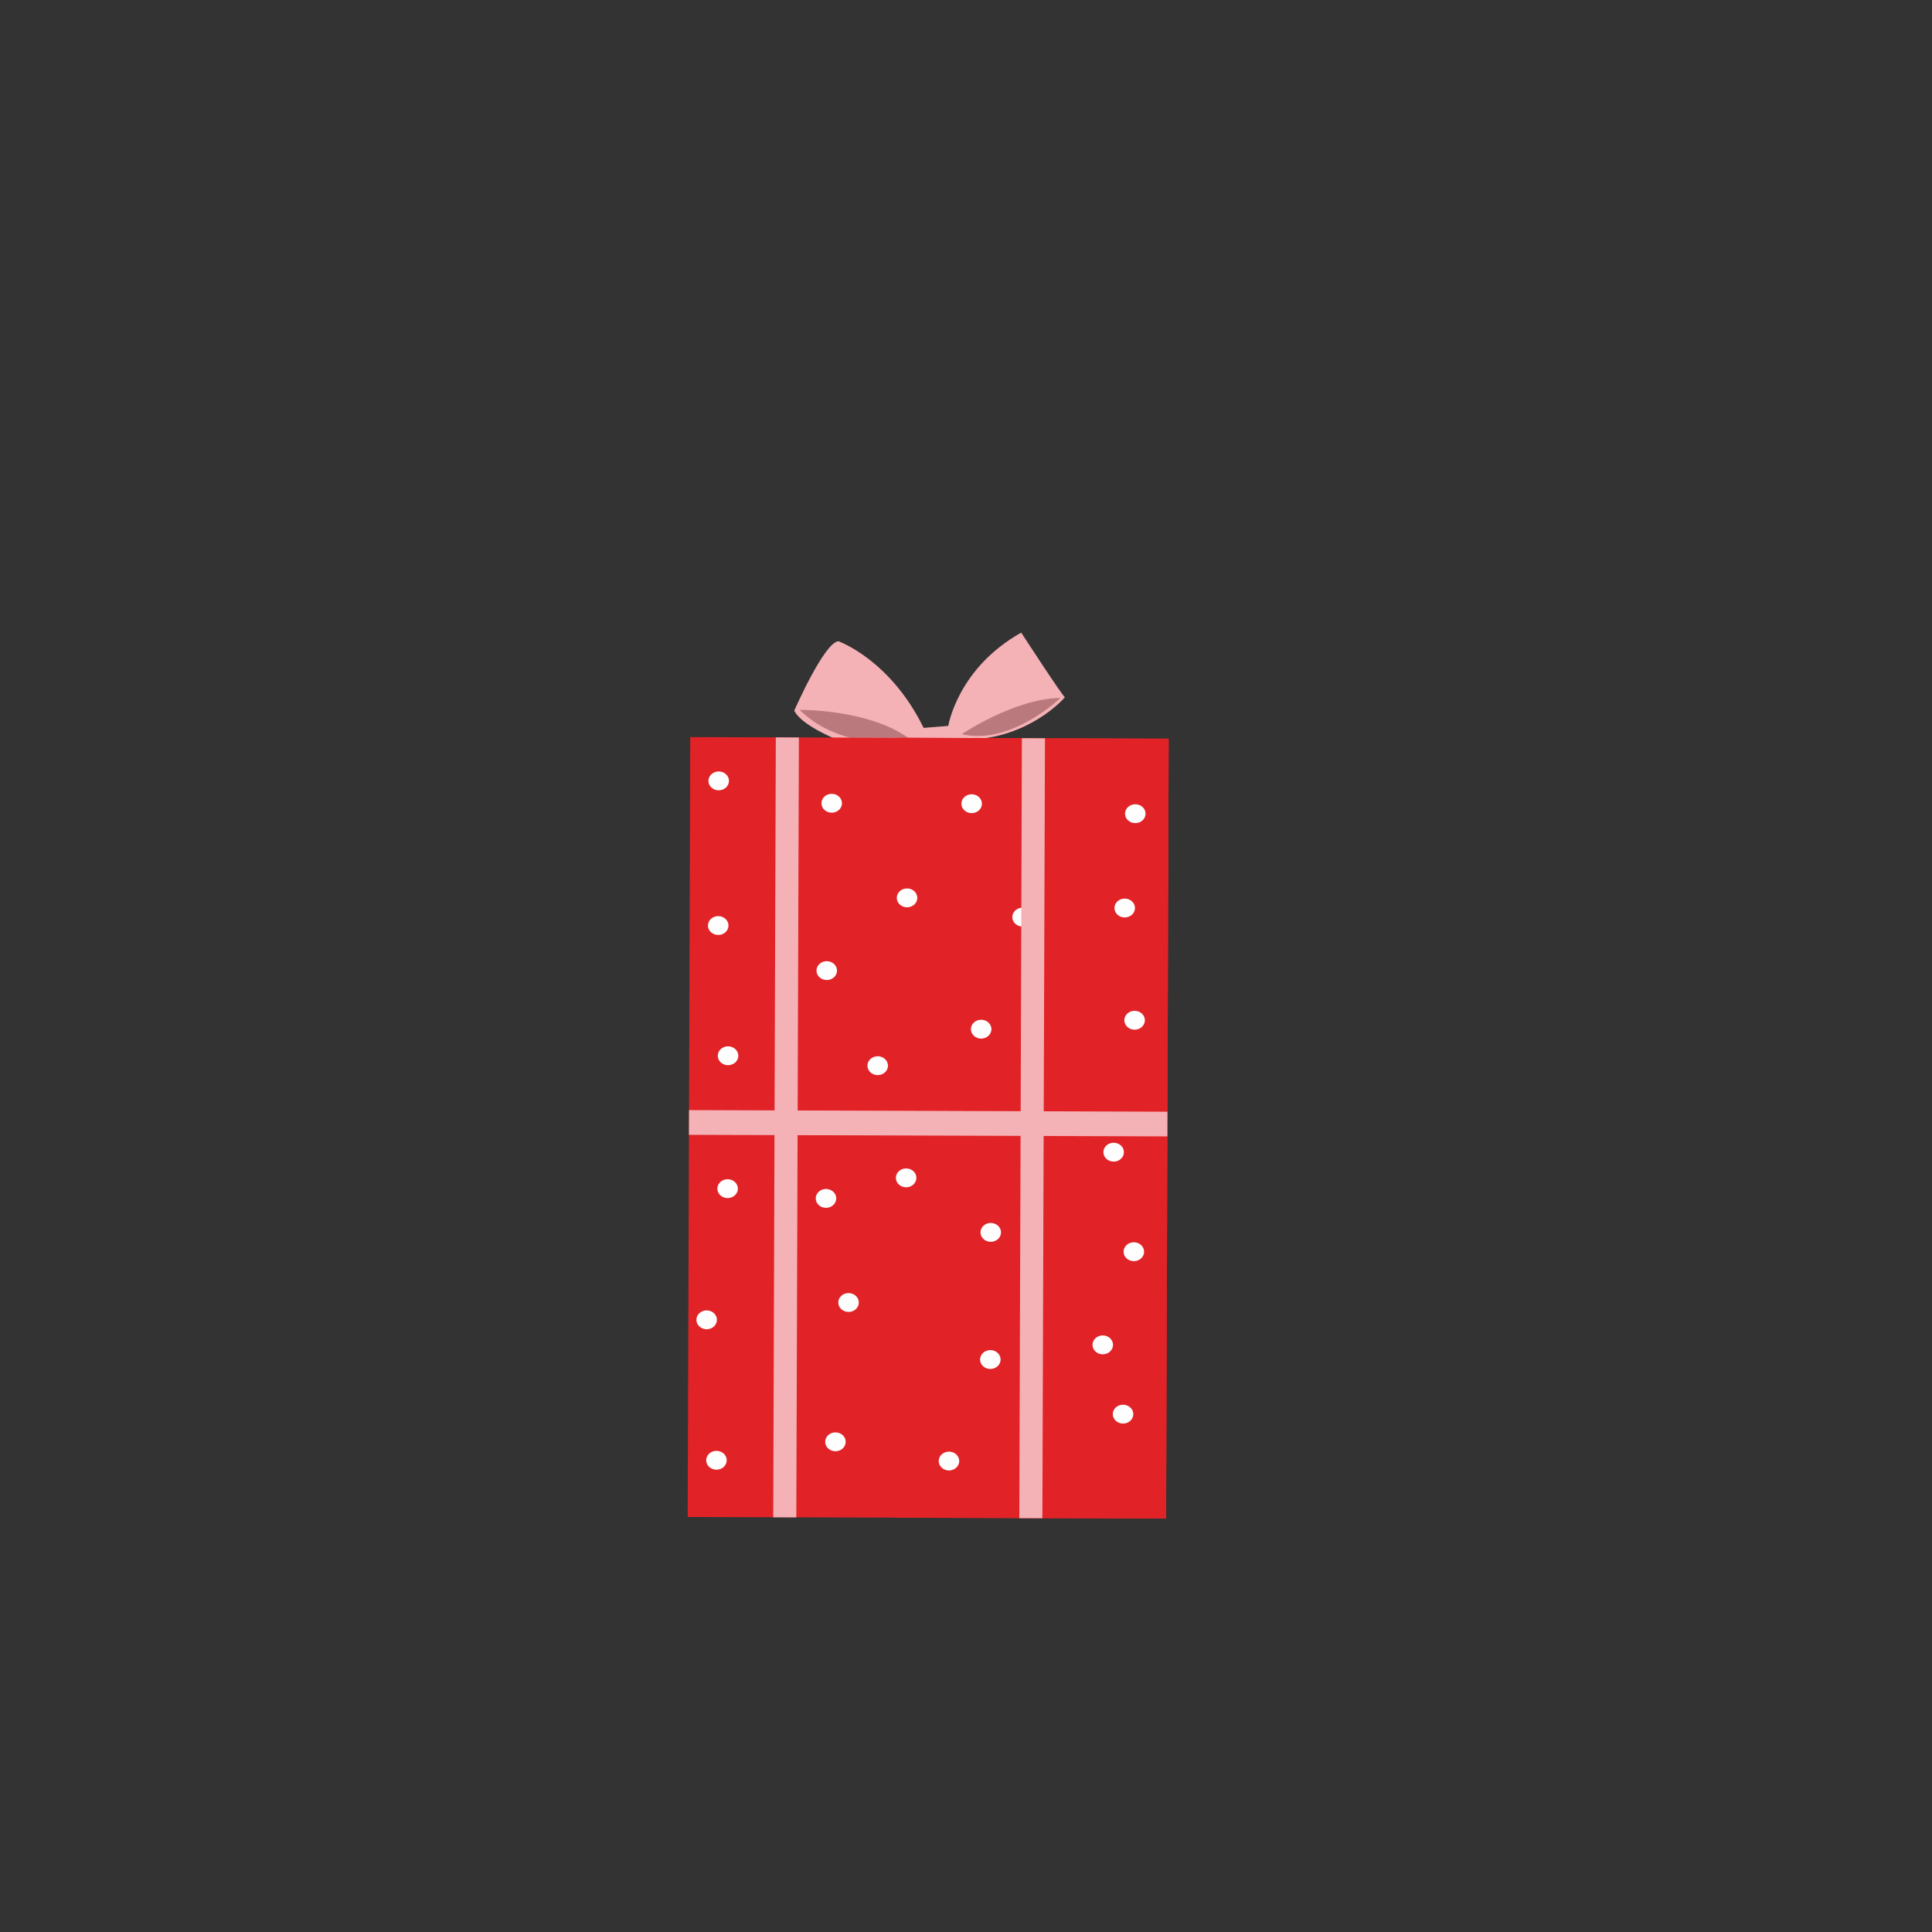 <?xml version="1.0" encoding="UTF-8"?> <svg xmlns="http://www.w3.org/2000/svg" xmlns:xlink="http://www.w3.org/1999/xlink" xmlns:xodm="http://www.corel.com/coreldraw/odm/2003" xml:space="preserve" width="2040px" height="2040px" version="1.1" style="shape-rendering:geometricPrecision; text-rendering:geometricPrecision; image-rendering:optimizeQuality; fill-rule:evenodd; clip-rule:evenodd" viewBox="0 0 2040 2040"><rect x="0" y="0" width="2040" height="2040" fill="#333333" stroke="none"/> <defs> <style type="text/css"> .fil3 {fill:#FEFEFE;fill-rule:nonzero} .fil0 {fill:#F5B2B6;fill-rule:nonzero} .fil2 {fill:#E12327;fill-rule:nonzero} .fil1 {fill:#BA797D;fill-rule:nonzero} </style> </defs> <g id="Слой_x0020_1">  <g id="_2406925638336"> <path class="fil0" d="M838.65 750.42c0,0 31.52,-72.14 46.6,-73.33 0,0 54.61,19.11 90,91.48l26.04 -2.07c0,0 9.67,-60.76 77.02,-98.51 0,0 44.76,68.87 46.08,68.07 1.32,-0.79 -30.91,36.91 -86.89,43.77 -55.98,6.86 -138.01,7.32 -138.01,7.32 0,0 -51.04,-17.51 -60.84,-36.73z"></path> <path class="fil1" d="M1032.2 777.11c-5.53,0 -11.11,-0.57 -16.72,-1.86 0,0 56.44,-38.03 104.15,-38.18 0,0 -41.34,40.04 -87.43,40.04z"></path> <path class="fil1" d="M959.02 779.08l-61.7 -0.21c-18.02,-4.72 -36.97,-13.51 -52.91,-29.3 0,0 0.26,0 0.75,0 7.72,0 73.49,0.85 113.86,29.51z"></path> <polygon class="fil2" points="1231.27,1603.45 726.12,1601.78 728.84,778.32 1234,779.99 "></polygon> <polygon class="fil2" points="1231.27,1603.45 1231.27,1603.45 946.22,1602.51 948.93,779.05 1234,779.99 "></polygon> <path class="fil3" d="M1015.15 848.6c-0.02,5.5 4.81,9.98 10.8,10 5.98,0.02 10.84,-4.43 10.86,-9.93 0.02,-5.49 -4.81,-9.98 -10.8,-9.99 -5.98,-0.02 -10.85,4.42 -10.86,9.92z"></path> <path class="fil3" d="M1068.91 968.34c-0.02,5.5 4.81,9.98 10.8,10.01 5.97,0.02 10.85,-4.43 10.86,-9.93 0.02,-5.5 -4.82,-9.98 -10.79,-10 -5.99,-0.01 -10.85,4.42 -10.87,9.92z"></path> <path class="fil3" d="M1025.19 1086.67c-0.02,5.51 4.82,9.98 10.81,10 5.97,0.02 10.83,-4.43 10.85,-9.93 0.02,-5.5 -4.81,-9.97 -10.8,-9.99 -5.97,-0.02 -10.84,4.42 -10.86,9.92z"></path> <path class="fil3" d="M862.14 1024.83c-0.02,5.5 4.81,9.97 10.79,9.99 5.99,0.02 10.85,-4.42 10.87,-9.93 0.02,-5.5 -4.82,-9.97 -10.8,-9.99 -5.98,-0.02 -10.84,4.42 -10.86,9.93z"></path> <path class="fil3" d="M946.92 948.02c-0.02,5.5 4.82,9.98 10.8,10 5.99,0.02 10.85,-4.43 10.86,-9.93 0.02,-5.5 -4.82,-9.98 -10.79,-9.99 -5.99,-0.02 -10.85,4.42 -10.87,9.92z"></path> <path class="fil3" d="M867.38 848.12c-0.02,5.5 4.81,9.97 10.8,9.99 5.99,0.02 10.85,-4.42 10.87,-9.93 0.01,-5.5 -4.82,-9.97 -10.8,-9.99 -5.99,-0.02 -10.85,4.42 -10.87,9.93z"></path> <path class="fil3" d="M747.54 977.24c-0.02,5.5 4.83,9.97 10.8,9.99 5.98,0.02 10.85,-4.41 10.87,-9.91 0.01,-5.51 -4.82,-9.98 -10.8,-10 -5.99,-0.02 -10.85,4.43 -10.87,9.92z"></path> <path class="fil3" d="M757.92 1114.75c-0.02,5.5 4.82,9.97 10.79,9.99 5.99,0.02 10.85,-4.43 10.87,-9.93 0.02,-5.5 -4.81,-9.97 -10.8,-9.99 -5.97,-0.02 -10.84,4.42 -10.86,9.93z"></path> <path class="fil3" d="M757.46 1255.06c-0.02,5.5 4.81,9.97 10.8,9.99 5.97,0.02 10.84,-4.42 10.86,-9.92 0.02,-5.5 -4.82,-9.97 -10.8,-9.99 -5.98,-0.03 -10.84,4.42 -10.86,9.92z"></path> <path class="fil3" d="M745.68 1541.88c-0.02,5.49 4.81,9.97 10.8,9.99 5.98,0.02 10.84,-4.42 10.86,-9.92 0.02,-5.51 -4.82,-9.98 -10.8,-10 -5.98,-0.02 -10.84,4.43 -10.86,9.93z"></path> <path class="fil3" d="M735.34 1393.57c-0.02,5.5 4.81,9.98 10.8,10 5.97,0.02 10.83,-4.43 10.85,-9.93 0.02,-5.5 -4.81,-9.98 -10.79,-9.99 -5.98,-0.02 -10.84,4.42 -10.86,9.92z"></path> <path class="fil3" d="M1035.32 1301.24c-0.02,5.5 4.81,9.97 10.79,9.99 5.98,0.02 10.84,-4.42 10.86,-9.92 0.02,-5.5 -4.81,-9.97 -10.8,-9.99 -5.97,-0.02 -10.83,4.42 -10.85,9.92z"></path> <path class="fil3" d="M945.95 1243.65c-0.02,5.51 4.81,9.98 10.79,10.01 5.98,0.02 10.85,-4.42 10.87,-9.93 0.02,-5.5 -4.82,-9.97 -10.8,-9.99 -5.98,-0.02 -10.85,4.42 -10.86,9.91z"></path> <path class="fil3" d="M1187.2 1077.24c-0.02,5.5 4.82,9.98 10.8,10.01 5.99,0.01 10.85,-4.43 10.87,-9.93 0.02,-5.5 -4.82,-9.98 -10.8,-10 -5.99,-0.01 -10.85,4.43 -10.87,9.92z"></path> <path class="fil3" d="M871.32 1522.38c-0.02,5.5 4.82,9.97 10.8,9.99 5.99,0.02 10.85,-4.42 10.87,-9.92 0.01,-5.51 -4.83,-9.98 -10.8,-10 -5.98,-0.02 -10.85,4.42 -10.87,9.93z"></path> <path class="fil3" d="M1175 1493.15c-0.02,5.5 4.82,9.98 10.8,10 5.97,0.02 10.84,-4.42 10.86,-9.92 0.02,-5.51 -4.82,-9.98 -10.8,-10 -5.98,-0.02 -10.85,4.43 -10.86,9.92z"></path> <path class="fil3" d="M1176.76 958.74c-0.01,5.51 4.82,9.98 10.8,10 5.99,0.02 10.85,-4.43 10.87,-9.93 0.02,-5.5 -4.81,-9.97 -10.8,-9.99 -5.98,-0.02 -10.85,4.42 -10.87,9.92z"></path> <path class="fil3" d="M1034.87 1435.49c-0.02,5.5 4.81,9.98 10.8,10 5.98,0.02 10.85,-4.42 10.87,-9.92 0.02,-5.5 -4.83,-9.98 -10.8,-9.99 -5.99,-0.02 -10.85,4.42 -10.87,9.91z"></path> <path class="fil3" d="M1186.4 1321.66c-0.02,5.5 4.81,9.98 10.8,9.99 5.98,0.03 10.85,-4.42 10.85,-9.92 0.02,-5.5 -4.81,-9.98 -10.79,-10 -5.98,-0.02 -10.84,4.43 -10.86,9.93z"></path> <path class="fil3" d="M991.19 1542.69c-0.01,5.5 4.82,9.97 10.79,10 5.99,0.01 10.85,-4.43 10.87,-9.93 0.02,-5.5 -4.81,-9.97 -10.8,-9.99 -5.98,-0.02 -10.85,4.41 -10.86,9.92z"></path> <path class="fil3" d="M1153.58 1420.01c-0.02,5.5 4.81,9.97 10.8,9.99 5.98,0.02 10.84,-4.42 10.86,-9.93 0.02,-5.5 -4.81,-9.97 -10.8,-9.99 -5.98,-0.02 -10.84,4.42 -10.86,9.93z"></path> <path class="fil3" d="M1165.08 1216.54c-0.02,5.5 4.82,9.98 10.8,10 5.99,0.02 10.85,-4.43 10.87,-9.93 0.01,-5.5 -4.83,-9.97 -10.8,-9.99 -5.99,-0.02 -10.85,4.42 -10.87,9.92z"></path> <path class="fil3" d="M861.34 1265.36c-0.02,5.5 4.82,9.98 10.79,10 5.99,0.01 10.85,-4.43 10.87,-9.93 0.02,-5.49 -4.81,-9.97 -10.8,-9.99 -5.97,-0.02 -10.85,4.42 -10.86,9.92z"></path> <path class="fil3" d="M885.15 1375.29c-0.02,5.5 4.83,9.98 10.81,9.99 5.97,0.03 10.84,-4.41 10.86,-9.91 0.01,-5.5 -4.82,-9.98 -10.8,-10 -5.98,-0.02 -10.85,4.42 -10.87,9.92z"></path> <path class="fil3" d="M915.94 1125.23c-0.02,5.5 4.82,9.97 10.79,9.99 5.99,0.02 10.85,-4.43 10.87,-9.93 0.02,-5.5 -4.81,-9.97 -10.8,-9.99 -5.97,-0.02 -10.84,4.42 -10.86,9.93z"></path> <path class="fil3" d="M748.05 824.5c-0.02,5.5 4.82,9.97 10.8,9.99 5.97,0.02 10.84,-4.42 10.86,-9.91 0.01,-5.5 -4.82,-9.98 -10.8,-10 -5.98,-0.02 -10.84,4.42 -10.86,9.92z"></path> <path class="fil3" d="M1187.93 859.14c-0.02,5.49 4.81,9.97 10.79,9.99 5.99,0.01 10.85,-4.42 10.87,-9.92 0.02,-5.5 -4.81,-9.98 -10.8,-10 -5.98,-0.02 -10.85,4.43 -10.86,9.93z"></path> <polygon class="fil0" points="1232.61,1199.92 727.46,1198.25 727.54,1172.17 1232.69,1173.85 "></polygon> <polygon class="fil0" points="840.82,1602.19 816.46,1602.12 819.18,778.62 843.55,778.7 "></polygon> <polygon class="fil0" points="1100.65,1603.06 1076.29,1602.98 1079.02,779.48 1103.38,779.55 "></polygon> </g> </g> </svg> 